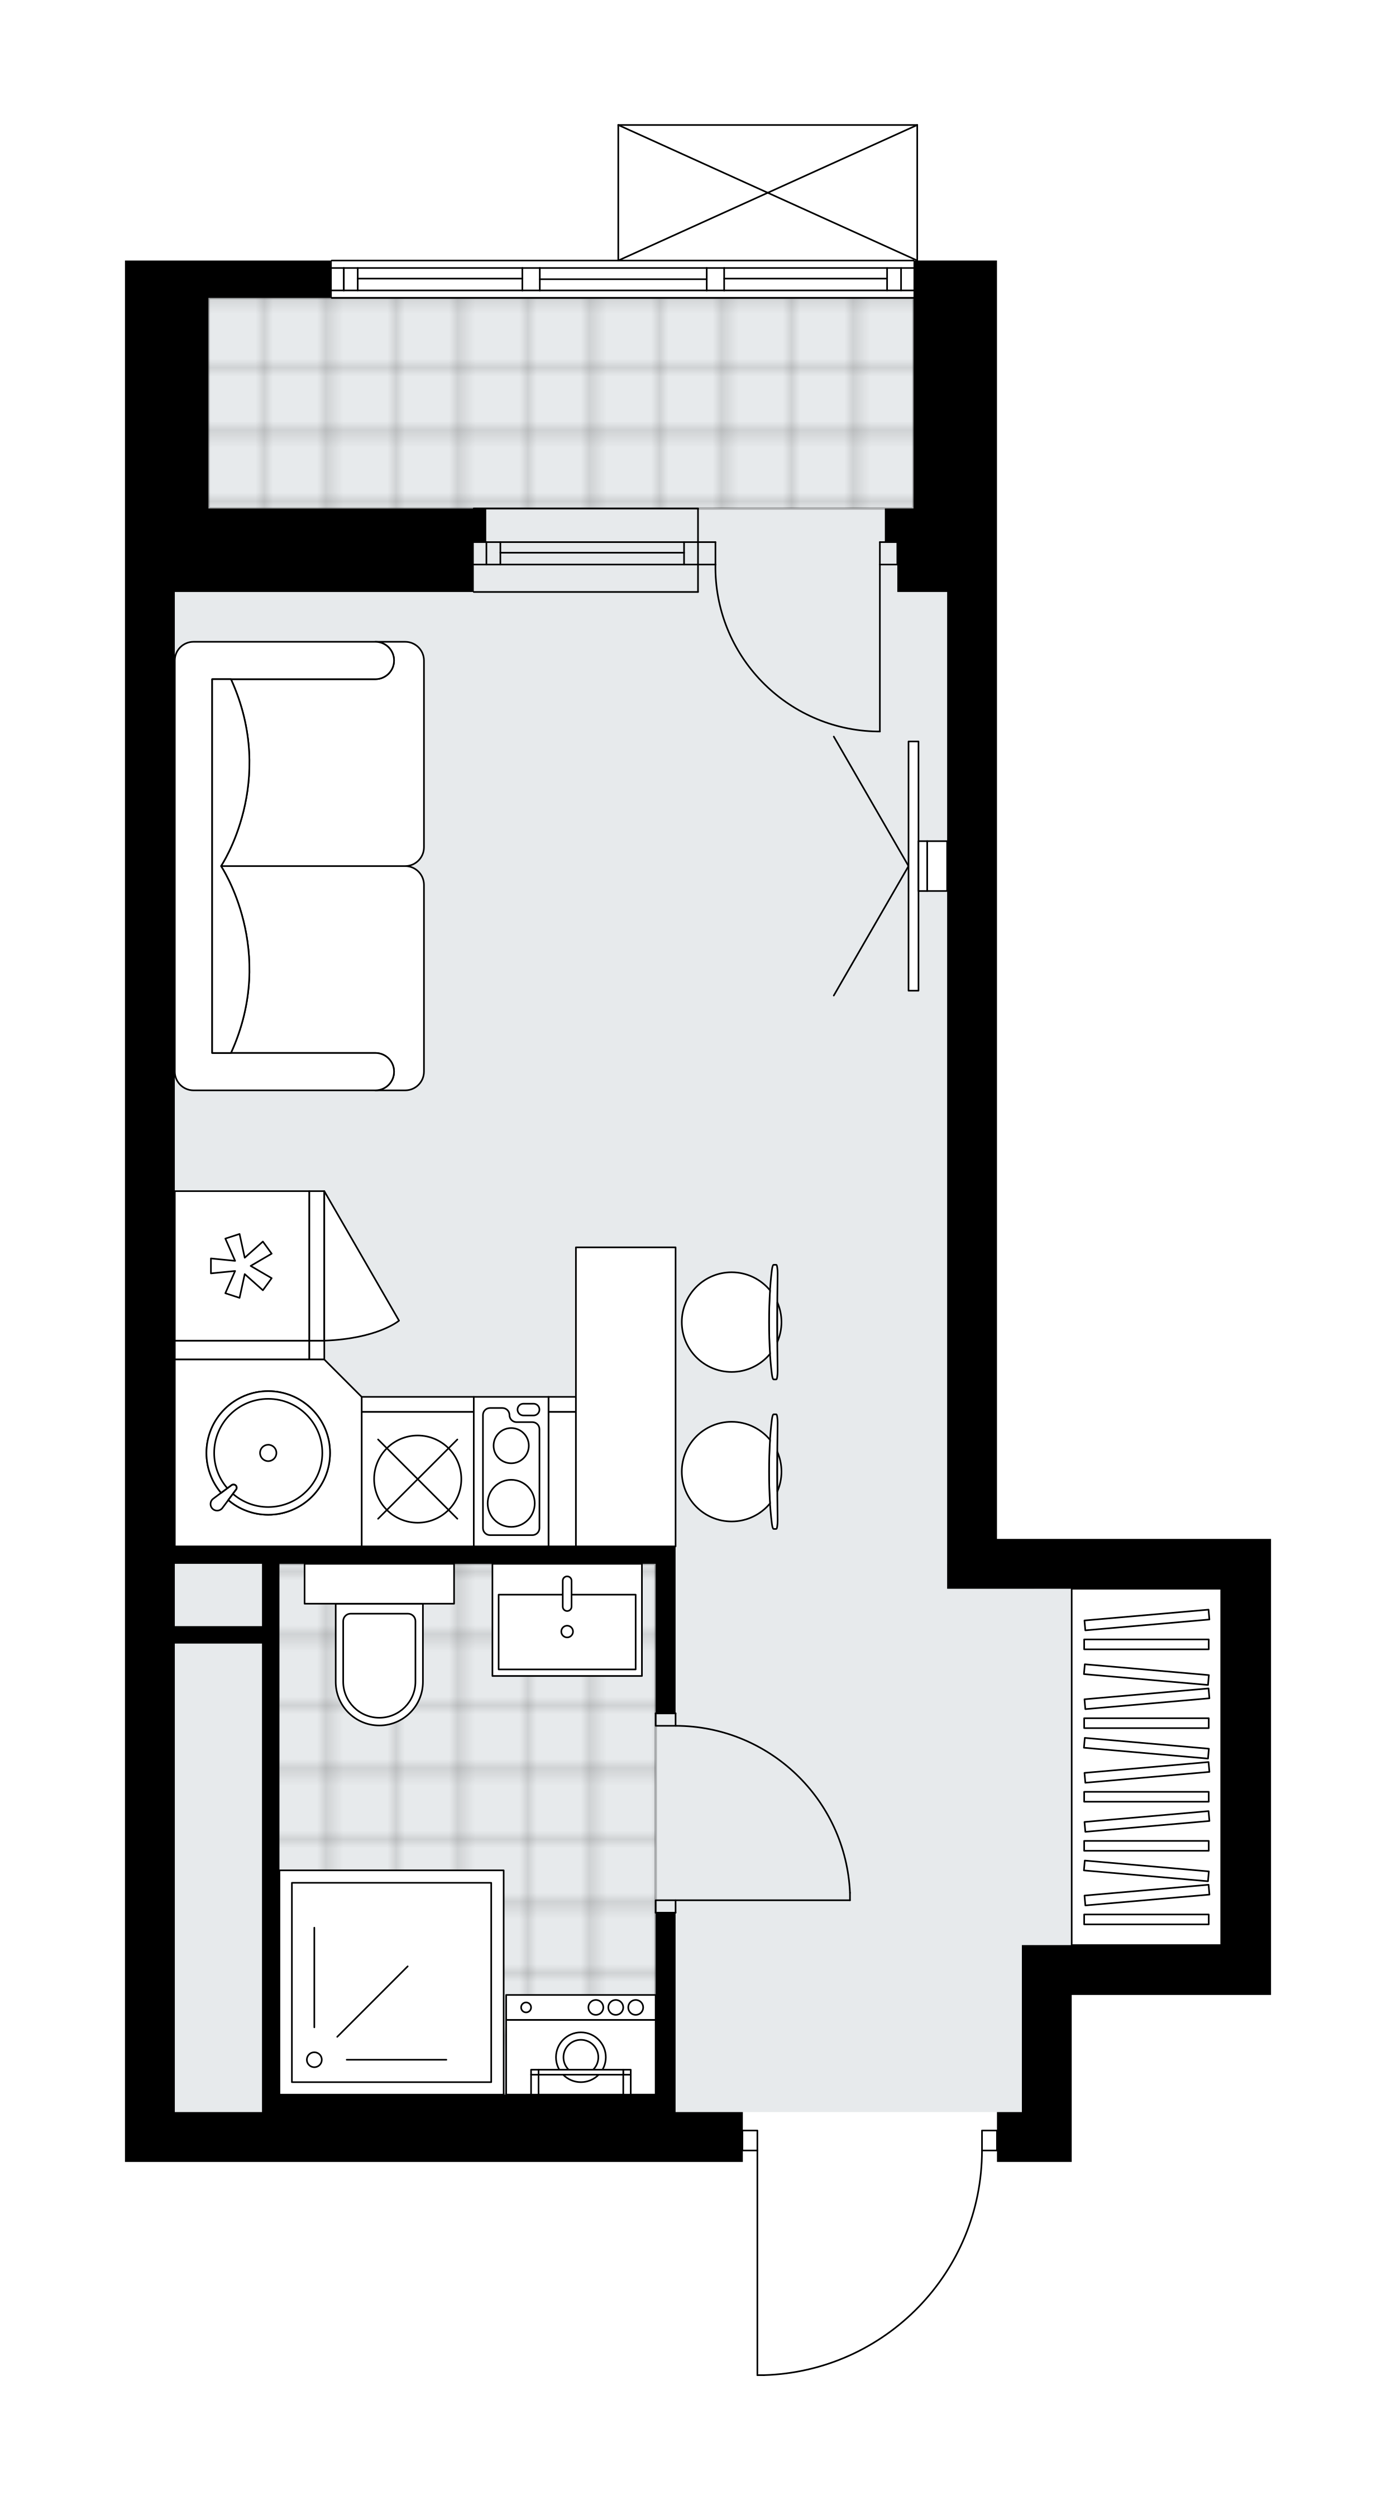 <svg xmlns="http://www.w3.org/2000/svg" xmlns:xlink="http://www.w3.org/1999/xlink" height="2000px" id="Layer_1" style="enable-background:new 0 0 1117 2000;" version="1.1" viewBox="0 0 1117 2000" width="1117px" x="0px" y="0px" xml:space="preserve">
<style type="text/css">
	.st0{fill:none;}
	.st1{opacity:0.25;fill:none;stroke:#000000;stroke-width:0.4;stroke-miterlimit:10;}
	.st2{fill:#FFFFFF;}
	.st3{fill:#E7EAEC;}
	
		.st4{fill:url(#SVGID_1_);stroke:#000000;stroke-width:2;stroke-linecap:round;stroke-linejoin:round;stroke-miterlimit:10;stroke-opacity:0.25;}
	
		.st5{fill:url(#SVGID_00000172426851554961374430000005439098186770705066_);stroke:#000000;stroke-width:2;stroke-linecap:round;stroke-linejoin:round;stroke-miterlimit:10;stroke-opacity:0.25;}
	.st6{fill:none;stroke:#000000;stroke-width:1.3;stroke-linecap:round;stroke-linejoin:round;stroke-miterlimit:10;}
	.st7{fill:#FFFFFF;stroke:#000000;stroke-width:1.3;stroke-linecap:round;stroke-linejoin:round;stroke-miterlimit:10;}
	.st8{fill:none;stroke:#000000;stroke-width:1.3;stroke-linecap:round;stroke-linejoin:round;}
	.st9{fill:none;stroke:#000000;stroke-width:1.3;stroke-linecap:round;stroke-linejoin:round;stroke-dasharray:9.871,9.871;}
	.st10{fill:none;stroke:#000000;stroke-width:1.3;stroke-linecap:round;stroke-linejoin:round;stroke-dasharray:9.967,9.967;}
	.st11{font-family:'Arial-BoldMT';}
	.st12{font-size:104.483px;}
	.st13{font-size:88.409px;}
	.st14{font-family:'ArialMT';}
	.st15{font-size:40px;}
</style>
<pattern height="14.57" id="New_Pattern_Swatch_2" patternUnits="userSpaceOnUse" style="overflow:visible;" viewBox="7.49 -22.06 14.57 14.57" width="14.57" x="1628.28" y="2336.26">
	<g>
		<rect class="st0" height="14.57" width="14.57" x="7.49" y="-22.06" />
		<g>
			<rect class="st1" height="7.29" width="7.29" x="14.77" y="-7.49" />
		</g>
		<g>
			<rect class="st1" height="7.29" width="7.29" x="0.2" y="-7.49" />
		</g>
		<g>
			<rect class="st1" height="7.29" width="7.29" x="22.06" y="-14.77" />
		</g>
		<g>
			<rect class="st1" height="7.29" width="7.29" x="7.49" y="-14.77" />
			<rect class="st1" height="7.29" width="7.29" x="14.77" y="-22.06" />
		</g>
		<g>
			<rect class="st1" height="7.29" width="7.29" x="0.2" y="-22.06" />
		</g>
		<g>
			<rect class="st1" height="7.29" width="7.29" x="22.06" y="-29.35" />
		</g>
		<g>
			<rect class="st1" height="7.29" width="7.29" x="7.49" y="-29.35" />
		</g>
	</g>
</pattern>
<path class="st2" d="M797.72,1231.06H1017v39.87v285.07v39.87  H857.52v133.56h-39.87h-19.93v-8.5c0,0,0,0,0,0h-11.34c-0.17,46.96-18.25,91.34-50.98,125.05c-32.88,33.86-76.96,53.28-124.14,54.68  c-0.01,0-0.01,0-0.02,0c0,0,0,0,0,0h-5.23c-0.36,0-0.65-0.29-0.65-0.65v-179.07h-10.98v8.5h-53.82H209.64h-69.77H100V473.54V274.19  V208.4h66.78h98.03c0-0.36,0.29-0.65,0.65-0.65h228.6V100c0,0,0-0.01,0-0.01c0-0.04,0.02-0.08,0.02-0.12  c0.01-0.04,0.01-0.09,0.03-0.13c0,0,0,0,0-0.01c0.01-0.03,0.03-0.04,0.05-0.07c0.03-0.05,0.05-0.09,0.09-0.13  c0.03-0.03,0.07-0.05,0.1-0.07c0.04-0.02,0.07-0.05,0.11-0.07c0.05-0.02,0.1-0.02,0.15-0.03c0.03,0,0.06-0.02,0.09-0.02h239.22  c0.03,0,0.06,0.01,0.1,0.02c0.05,0.01,0.1,0.01,0.14,0.03c0.04,0.02,0.07,0.04,0.11,0.07c0.03,0.02,0.07,0.04,0.1,0.07  c0.04,0.04,0.06,0.08,0.09,0.13c0.02,0.02,0.04,0.04,0.05,0.07c0,0,0,0,0,0.01c0.02,0.04,0.02,0.09,0.03,0.13  c0.01,0.04,0.02,0.08,0.02,0.12c0,0,0,0.01,0,0.01v108.4h63.14v65.78v199.35V1231.06z" id="background" />
<g id="floor">
	<polygon class="st3" points="977.13,1270.93 827.62,1270.93 827.62,1250.99 757.85,1250.99 757.85,238.31 139.87,238.31    139.87,1250.99 139.87,1689.56 757.85,1689.56 827.62,1689.56 827.62,1555.99 977.13,1555.99  " />
	<pattern id="SVGID_1_" patternTransform="matrix(7.032 0 0 7.135 56215.883 50782.934)" xlink:href="#New_Pattern_Swatch_2">
	</pattern>
	<polygon class="st4" points="216.62,1250.99 216.62,1568.01 216.62,1568.01 216.62,1675.6 524.61,1675.6 524.61,1250.99  " />
	
		<pattern id="SVGID_00000163780934699414379340000000207228271328830880_" patternTransform="matrix(7.032 0 0 7.135 56215.883 50782.934)" xlink:href="#New_Pattern_Swatch_2">
	</pattern>
	
		<rect height="168.45" style="fill:url(#SVGID_00000163780934699414379340000000207228271328830880_);stroke:#000000;stroke-width:2;stroke-linecap:round;stroke-linejoin:round;stroke-miterlimit:10;stroke-opacity:0.25;" width="564.15" x="166.78" y="238.31" />
	<g id="LINE_00000121256474995807604130000013077684748678460079_">
		<line class="st6" x1="558.5" x2="379.09" y1="451.61" y2="451.61" />
	</g>
	<g id="LINE_00000054965774723240595850000014026951648629205678_">
		<line class="st6" x1="558.5" x2="379.09" y1="433.67" y2="433.67" />
	</g>
	<g id="LINE_00000096029021722493213510000012712835201173771412_">
		<line class="st6" x1="547.34" x2="400.36" y1="442.15" y2="442.15" />
	</g>
	<g id="LINE_00000175304614674738781630000002545344620408770440_">
		<line class="st6" x1="389.2" x2="389.2" y1="451.61" y2="433.67" />
	</g>
	<g id="LINE_00000043423813483003709160000008135325149790110868_">
		<line class="st6" x1="547.34" x2="547.34" y1="451.61" y2="433.67" />
	</g>
	<g id="LINE_00000030485402594289854920000011660772593953187717_">
		<line class="st6" x1="558.5" x2="379.09" y1="473.54" y2="473.54" />
	</g>
	<g id="LINE_00000106117567007987367730000007809060078575347086_">
		<line class="st6" x1="379.09" x2="558.5" y1="406.76" y2="406.76" />
	</g>
	<g id="LINE_00000057862443135869360170000009216492353764811688_">
		<line class="st6" x1="400.36" x2="400.36" y1="451.62" y2="433.68" />
	</g>
	<g id="LINE_00000075853839029644643100000006884513507049372084_">
		<line class="st6" x1="558.5" x2="558.5" y1="473.54" y2="406.76" />
	</g>
	<g id="LINE_00000006674098461412639240000007277226042688358308_">
		<line class="st6" x1="265.46" x2="730.93" y1="208.41" y2="208.41" />
	</g>
	<g id="LINE_00000008861421827825876500000006949310295787773370_">
		<line class="st6" x1="275.07" x2="275.07" y1="214.39" y2="232.33" />
	</g>
	<g id="LINE_00000133519348609503726130000004224988825608962481_">
		<line class="st6" x1="720.97" x2="720.97" y1="214.39" y2="232.33" />
	</g>
	<g id="LINE_00000166653484465811352010000008879922223887662270_">
		<line class="st6" x1="417.96" x2="286.23" y1="222.86" y2="222.86" />
	</g>
	<g id="LINE_00000050636535908618006260000006897377640720612259_">
		<line class="st6" x1="709.8" x2="579.43" y1="222.86" y2="222.86" />
	</g>
	<g id="LINE_00000157310026603599408930000012579227410742869680_">
		<line class="st6" x1="709.8" x2="709.8" y1="232.33" y2="214.39" />
	</g>
	<g id="LINE_00000177470219771936200520000006968732382669093816_">
		<line class="st6" x1="275.07" x2="275.07" y1="214.39" y2="232.33" />
	</g>
	<g id="LINE_00000057868921501523245860000001006918140422176158_">
		<line class="st6" x1="286.23" x2="286.23" y1="232.33" y2="214.39" />
	</g>
	<g id="LINE_00000057137137017512723100000009335861884519864232_">
		<line class="st6" x1="431.91" x2="431.91" y1="214.39" y2="232.33" />
	</g>
	<g id="LINE_00000003103860578731414120000012045802644793743493_">
		<line class="st6" x1="431.91" x2="417.96" y1="232.33" y2="232.33" />
	</g>
	<g id="LINE_00000132780116200189018350000007076202444820881054_">
		<line class="st6" x1="417.96" x2="417.96" y1="232.33" y2="214.39" />
	</g>
	<g id="LINE_00000019656500908882447860000014767924633020412326_">
		<line class="st6" x1="417.96" x2="431.91" y1="214.39" y2="214.39" />
	</g>
	<g id="LINE_00000018210560511006846860000005783265150476944555_">
		<line class="st6" x1="730.93" x2="265.46" y1="238.31" y2="238.31" />
	</g>
	<g id="LINE_00000016772930511265100350000014643237776435169209_">
		<line class="st6" x1="579.43" x2="579.43" y1="214.39" y2="232.33" />
	</g>
	<g id="LINE_00000101810931782304955680000001590468502975304125_">
		<line class="st6" x1="579.43" x2="565.48" y1="232.33" y2="232.33" />
	</g>
	<g id="LINE_00000161616218115197241740000009841805507245237679_">
		<line class="st6" x1="565.48" x2="565.48" y1="232.33" y2="214.39" />
	</g>
	<g id="LINE_00000035490559408479291480000005484320365542233522_">
		<line class="st6" x1="565.48" x2="579.43" y1="214.39" y2="214.39" />
	</g>
	<g id="LINE_00000080180695035967804850000013804969206915564711_">
		<line class="st6" x1="565.48" x2="431.91" y1="223.36" y2="223.36" />
	</g>
	<g id="LWPOLYLINE_00000082327338369292990510000009756926728022846366_">
		<line class="st6" x1="579.43" x2="730.93" y1="214.39" y2="214.39" />
	</g>
	<g id="LWPOLYLINE_00000134251898287161790530000016620486920588529281_">
		<line class="st6" x1="565.48" x2="431.91" y1="214.39" y2="214.39" />
	</g>
	<g id="LWPOLYLINE_00000090269175123324512890000002558336882044498593_">
		<line class="st6" x1="417.96" x2="265.46" y1="214.39" y2="214.39" />
	</g>
	<g id="LWPOLYLINE_00000019656044161384640850000011914884994447604876_">
		<line class="st6" x1="579.43" x2="730.93" y1="232.33" y2="232.33" />
	</g>
	<g id="LWPOLYLINE_00000084496529871580257810000007403469483874719623_">
		<line class="st6" x1="565.48" x2="431.91" y1="232.33" y2="232.33" />
	</g>
	<g id="LWPOLYLINE_00000092451520388705724190000008432604405464435340_">
		<line class="st6" x1="417.96" x2="265.46" y1="232.33" y2="232.33" />
	</g>
	<g id="LINE_00000032649133384392776820000009653087797202163109_">
		<line class="st6" x1="494.71" x2="733.92" y1="100" y2="100" />
	</g>
	<g id="LINE_00000178908427132995751260000011584844381335476627_">
		<line class="st6" x1="733.92" x2="733.92" y1="100" y2="208.41" />
	</g>
	<g id="LINE_00000037650463771192229360000006972408409417550488_">
		<line class="st6" x1="494.71" x2="494.71" y1="208.41" y2="100" />
	</g>
	<g id="LWPOLYLINE_00000080904703308404576010000002068775068556469150_">
		<line class="st6" x1="733.92" x2="494.71" y1="208.41" y2="100" />
	</g>
	<g id="LWPOLYLINE_00000079462091866604446400000014557731735543870106_">
		<line class="st6" x1="494.71" x2="733.92" y1="208.41" y2="100" />
	</g>
	<g id="LWPOLYLINE_00000122688016736106346840000010532499652655464868_">
		<rect class="st6" height="9.97" width="15.95" x="524.61" y="1520.11" />
	</g>
	<g id="LWPOLYLINE_00000127764979856674591320000000763024980993934233_">
		<rect class="st6" height="9.97" width="15.95" x="524.61" y="1370.6" />
	</g>
	<g id="LINE_00000090995186747411463310000000747982523174368421_">
		<line class="st6" x1="540.56" x2="524.61" y1="1530.08" y2="1530.08" />
	</g>
	<g id="LINE_00000002363018554387345960000018310345843500640149_">
		<line class="st6" x1="540.56" x2="524.61" y1="1370.6" y2="1370.6" />
	</g>
	<g id="LINE_00000096035333233252229610000001346552946097215104_">
		<line class="st6" x1="540.56" x2="680.1" y1="1520.11" y2="1520.11" />
	</g>
	<g id="ARC_00000032623913635608698690000001497400188790341261_">
		<path class="st6" d="M540.56,1380.57c74.74,0.05,136.22,58.89,139.54,133.56" />
	</g>
	<g id="LINE_00000038405654764443996200000018128091304670993820_">
		<line class="st6" x1="680.1" x2="680.1" y1="1520.11" y2="1514.13" />
	</g>
	<g id="ARC_00000015335701619324590150000002293662285501221045_">
		<path class="st6" d="M572.45,451.61c-1.09,72.67,56.94,132.46,129.61,133.55c0.65,0.01,1.31,0.01,1.96,0.01" />
	</g>
	<g id="LINE_00000054947768770935942340000009942202619596980110_">
		<line class="st6" x1="704.02" x2="704.02" y1="451.61" y2="585.17" />
	</g>
	<g id="LINE_00000018924969108334856780000017382213309701653408_">
		<line class="st6" x1="558.5" x2="572.45" y1="451.61" y2="451.61" />
	</g>
	<g id="LINE_00000021803234379194044700000013031796172584057742_">
		<line class="st6" x1="572.45" x2="572.45" y1="451.61" y2="433.67" />
	</g>
	<g id="LINE_00000075137900124952942860000013139177831072449970_">
		<line class="st6" x1="572.45" x2="558.5" y1="433.67" y2="433.67" />
	</g>
	<g id="LINE_00000166635203360173630910000013995529122535416720_">
		<line class="st6" x1="717.98" x2="704.02" y1="433.67" y2="433.67" />
	</g>
	<g id="LINE_00000167355751013515926010000017563974633697281425_">
		<line class="st6" x1="704.02" x2="704.02" y1="433.67" y2="451.61" />
	</g>
	<g id="LINE_00000000182153937953780500000001586542020793672619_">
		<line class="st6" x1="704.02" x2="717.98" y1="451.61" y2="451.61" />
	</g>
	<g id="LINE_00000044146147916805421890000001905168151894338433_">
		<line class="st6" x1="717.98" x2="717.98" y1="433.67" y2="451.61" />
	</g>
	<g id="LWPOLYLINE_00000022528887413611215580000002552199418672942511_">
		<rect class="st6" height="15.98" width="11.98" x="785.73" y="1704.3" />
	</g>
	<g id="LWPOLYLINE_00000134225211931083701430000016075925126684797856_">
		<rect class="st6" height="15.98" width="11.98" x="594.03" y="1704.3" />
	</g>
	<g id="LWPOLYLINE_00000161597525708289478700000000457477325922516909_">
		<path class="st6" d="M611.24,1900c97.19-2.88,174.49-82.49,174.49-179.72" />
	</g>
	<g id="LINE_00000116231255178180217090000012779546031972200891_">
		<line class="st6" x1="606.01" x2="606.01" y1="1720.28" y2="1900" />
	</g>
	<g id="LINE_00000113345647050585732790000010383246784141373629_">
		<line class="st6" x1="606.01" x2="611.24" y1="1900" y2="1900" />
	</g>
	<path d="M540.56,1675.6v-145.52h-15.95v145.52H223.6v-424.61h301.01v119.61h15.95v-133.56h-15.95H139.87v-763.5h26.91h212.3v-39.87   h9.97v-26.91h-9.97h-212.3V274.19v-35.88h98.68v-29.9h-98.68H100v65.78v199.35v1255.89h39.87h69.77h330.92h53.82v-39.87h-53.82   V1675.6z M209.64,1250.99v49.84h-69.77v-49.84H209.64z M209.64,1689.56h-69.77v-374.77h69.77v360.82V1689.56z" />
	<polygon points="797.72,473.54 797.72,274.19 797.72,208.4 730.93,208.4 730.93,274.19 730.93,406.76 717.98,406.76 708.01,406.76    708.01,433.67 717.98,433.67 717.98,473.54 730.93,473.54 757.85,473.54 757.85,1270.93 797.72,1270.93 977.13,1270.93    977.13,1555.99 817.65,1555.99 817.65,1595.86 817.65,1689.56 797.72,1689.56 797.72,1729.43 817.65,1729.43 857.52,1729.43    857.52,1595.86 1017,1595.86 1017,1555.99 1017,1270.93 1017,1231.06 797.72,1231.06  " />
</g>
<g id="mebel">
	<g>
		
			<rect class="st7" height="107.65" transform="matrix(3.580481e-10 -1 1 3.580481e-10 -886.308 1273.69)" width="15.05" x="186.16" y="1026.18" />
		
			<rect class="st7" height="11.96" transform="matrix(3.580481e-10 -1 1 3.580481e-10 -826.504 1333.494)" width="15.05" x="245.97" y="1074.02" />
	</g>
	<g>
		
			<rect class="st7" height="107.65" transform="matrix(-1 -4.897905e-10 4.897905e-10 -1 899.708 2366.427)" width="21.93" x="438.89" y="1129.39" />
		
			<rect class="st7" height="11.96" transform="matrix(-1 -4.897905e-10 4.897905e-10 -1 899.708 2246.819)" width="21.93" x="438.89" y="1117.43" />
	</g>
	<g>
		<g>
			<g id="LINE_00000017504301246986826180000017605320488352022941_">
				<path class="st7" d="M617.59,1099.07c-3.03-24.13-3.03-58.77,0-82.9c0.35-2.79,0.87-4.4,1.43-4.4h0.14h1.97      c0.59,0,1.07,3.12,1.07,6.98c-0.41,25.85-0.41,51.9,0,77.75c0,3.85-0.48,6.98-1.07,6.98h-1.97h-0.14      C618.47,1103.47,617.94,1101.86,617.59,1099.07z" />
			</g>
			<g>
				<path class="st7" d="M622.02,1073.4c2.09-4.84,3.26-10.17,3.26-15.78s-1.17-10.94-3.26-15.78      C621.95,1052.37,621.95,1062.88,622.02,1073.4z" />
				<path class="st7" d="M616.14,1083.02c-1.05-16.26-1.05-34.53,0-50.79c-7.31-8.84-18.37-14.48-30.74-14.48      c-22.02,0-39.87,17.85-39.87,39.87c0,22.02,17.85,39.87,39.87,39.87C597.78,1097.49,608.83,1091.86,616.14,1083.02z" />
			</g>
		</g>
		<g>
			<g id="LINE_00000057864151685113736760000004713137720645253026_">
				<path class="st7" d="M617.59,1218.68c-3.03-24.13-3.03-58.77,0-82.9c0.35-2.79,0.87-4.4,1.43-4.4h0.14h1.97      c0.59,0,1.07,3.12,1.07,6.98c-0.41,25.85-0.41,51.9,0,77.75c0,3.85-0.48,6.98-1.07,6.98h-1.97h-0.14      C618.47,1223.08,617.94,1221.47,617.59,1218.68z" />
			</g>
			<g>
				<path class="st7" d="M622.02,1193.01c2.09-4.84,3.26-10.17,3.26-15.78s-1.17-10.94-3.26-15.78      C621.95,1171.98,621.95,1182.49,622.02,1193.01z" />
				<path class="st7" d="M616.14,1202.63c-1.05-16.26-1.05-34.53,0-50.79c-7.31-8.84-18.37-14.48-30.74-14.48      c-22.02,0-39.87,17.85-39.87,39.87c0,22.02,17.85,39.87,39.87,39.87C597.78,1217.1,608.83,1211.47,616.14,1202.63z" />
			</g>
		</g>
		
			<rect class="st7" height="79.74" transform="matrix(-1.836970e-16 1 -1 -1.836970e-16 1618.117 616.742)" width="239.22" x="381.08" y="1077.56" />
	</g>
	<g>
		
			<rect class="st7" height="107.65" transform="matrix(6.123234e-17 -1 1 6.123234e-17 -818.977 1206.362)" width="119.61" x="133.89" y="958.85" />
		
			<rect class="st7" height="11.96" transform="matrix(6.123234e-17 -1 1 6.123234e-17 -759.173 1266.166)" width="119.61" x="193.69" y="1006.69" />
		<polygon class="st7" points="188.12,1016.72 168.77,1018.65 168.77,1006.69 188.12,1008.62 180.3,990.82 191.68,987.12     195.82,1006.12 210.34,993.18 217.37,1002.86 200.57,1012.67 217.37,1022.48 210.34,1032.15 195.82,1019.22 191.68,1038.22     180.3,1034.52   " />
		<path class="st7" d="M259.48,952.87l59.8,103.58c0,0-16.83,14.43-59.8,16.02V952.87z" />
	</g>
	<g>
		
			<rect class="st7" height="107.65" transform="matrix(-1 -8.995972e-11 8.995972e-11 -1 668.464 2366.427)" width="89.71" x="289.38" y="1129.39" />
		
			<rect class="st7" height="11.96" transform="matrix(-1 -8.995972e-11 8.995972e-11 -1 668.464 2246.819)" width="89.71" x="289.38" y="1117.43" />
		<circle class="st7" cx="334.23" cy="1183.21" r="34.89" />
		<line class="st7" x1="302.52" x2="365.95" y1="1214.93" y2="1151.5" />
		<line class="st7" x1="302.52" x2="365.95" y1="1151.5" y2="1214.93" />
	</g>
	<g>
		
			<rect class="st7" height="119.61" transform="matrix(-1 -8.995439e-11 8.995439e-11 -1 817.975 2354.466)" width="59.8" x="379.09" y="1117.43" />
		<path class="st7" d="M431.63,1222.38v-79.1c0-3.12-2.53-5.65-5.65-5.65H413.3c-3.12,0-5.65-2.53-5.65-5.65l0,0    c0-3.12-2.53-5.65-5.65-5.65h-9.92c-3.12,0-5.65,2.53-5.65,5.65v90.4c0,3.12,2.53,5.65,5.65,5.65h33.9    C429.1,1228.03,431.63,1225.5,431.63,1222.38z" />
		<path class="st7" d="M418.8,1122.89h8.12c2.6,0,4.71,2.11,4.71,4.71l0,0c0,2.6-2.11,4.71-4.71,4.71h-8.12    c-2.6,0-4.71-2.11-4.71-4.71l0,0C414.1,1124.99,416.2,1122.89,418.8,1122.89z" />
		<circle class="st7" cx="409.03" cy="1156.46" r="14.09" />
		<circle class="st7" cx="409.03" cy="1202.6" r="18.83" />
	</g>
	<g>
		<polygon class="st7" points="259.48,1087.53 139.87,1087.53 139.87,1237.04 289.38,1237.04 289.38,1117.43   " />
		<g id="ARC_00000046331963581201883970000000408593724773413308_">
			<path class="st7" d="M177.97,1206.3c-0.31,0.41-0.67,0.77-1.08,1.08c-2.34,1.74-5.64,1.26-7.39-1.08     c-1.74-2.34-1.26-5.64,1.08-7.39l14.96-11.15c0.78-0.42,1.73-0.42,2.51,0c1.28,0.69,1.76,2.29,1.07,3.58L177.97,1206.3z" />
		</g>
		<path class="st7" d="M176.91,1194.2l8.64-6.44c0.78-0.42,1.73-0.42,2.51,0c1.28,0.69,1.76,2.29,1.07,3.58l-6.44,8.64    c8.62,7.31,19.75,11.74,31.94,11.74c27.3,0,49.44-22.13,49.44-49.44s-22.13-49.44-49.44-49.44s-49.44,22.13-49.44,49.44    C165.19,1174.46,169.61,1185.59,176.91,1194.2z" />
		<path class="st7" d="M176.91,1194.2l8.64-6.44c0.78-0.42,1.73-0.42,2.51,0c1.28,0.69,1.76,2.29,1.07,3.58l-6.44,8.64    c8.62,7.31,19.75,11.74,31.94,11.74c27.3,0,49.44-22.13,49.44-49.44s-22.13-49.44-49.44-49.44s-49.44,22.13-49.44,49.44    C165.19,1174.46,169.61,1185.59,176.91,1194.2z" />
		<path class="st7" d="M185.55,1187.76c0.78-0.42,1.73-0.42,2.51,0c1.28,0.69,1.76,2.29,1.07,3.58l-2.74,3.68    c7.58,6.55,17.44,10.53,28.24,10.53c23.9,0,43.28-19.38,43.28-43.28s-19.37-43.27-43.28-43.27c-23.9,0-43.27,19.37-43.27,43.27    c0,10.8,3.98,20.65,10.52,28.23L185.55,1187.76z" />
		<circle class="st7" cx="214.62" cy="1162.28" r="6.55" />
	</g>
	<g>
		<path class="st7" d="M303.51,1380.3L303.51,1380.3c-19.27,0-34.89-15.62-34.89-34.89v-62.53h69.77v62.53    C338.4,1364.68,322.78,1380.3,303.51,1380.3z" />
		<rect class="st7" height="31.9" width="119.61" x="243.71" y="1250.99" />
		<path class="st7" d="M303.51,1374.12L303.51,1374.12c-15.96,0-28.91-12.94-28.91-28.91v-48.37c0-3.3,2.68-5.98,5.98-5.98h45.85    c3.3,0,5.98,2.68,5.98,5.98v48.37C332.42,1361.18,319.48,1374.12,303.51,1374.12z" />
	</g>
	<g>
		<rect class="st7" height="89.71" width="119.62" x="394.01" y="1250.99" />
		<rect class="st7" height="59.8" width="109.64" x="398.98" y="1275.65" />
		<path class="st7" d="M453.8,1288.74L453.8,1288.74c-1.95,0-3.53-1.58-3.53-3.53v-20.67c0-1.95,1.58-3.53,3.53-3.53h0    c1.95,0,3.53,1.58,3.53,3.53v20.67C457.33,1287.16,455.75,1288.74,453.8,1288.74z" />
		<circle class="st7" cx="453.8" cy="1305.16" r="4.69" />
	</g>
	<g>
		
			<rect class="st7" height="285.07" transform="matrix(-1 -1.436386e-10 1.436386e-10 -1 1834.646 2826.919)" width="119.61" x="857.52" y="1270.93" />
		<g>
			
				<rect class="st7" height="7.92" transform="matrix(-1 -1.346995e-10 1.346995e-10 -1 1834.646 3070.892)" width="99.67" x="867.49" y="1531.49" />
			
				<rect class="st7" height="7.92" transform="matrix(-1 -1.347084e-10 1.347084e-10 -1 1834.646 2953.145)" width="99.67" x="867.49" y="1472.61" />
			
				<rect class="st7" height="7.92" transform="matrix(-1 -1.347177e-10 1.347177e-10 -1 1834.646 2874.648)" width="99.67" x="867.49" y="1433.36" />
			
				<rect class="st7" height="7.92" transform="matrix(-1 -1.344712e-10 1.344712e-10 -1 1834.646 2756.901)" width="99.67" x="867.49" y="1374.49" />
			
				<rect class="st7" height="7.92" transform="matrix(-0.996 -0.087 0.087 -0.996 1700.753 3066.65)" width="99.67" x="867.49" y="1492.24" />
			
				<rect class="st7" height="7.92" transform="matrix(-0.996 -0.087 0.087 -0.996 1709.305 2870.78)" width="99.67" x="867.49" y="1394.11" />
			
				<rect class="st7" height="7.92" transform="matrix(-0.996 0.087 -0.087 -0.996 1963.268 2945.925)" width="99.67" x="867.49" y="1511.86" />
			
				<rect class="st7" height="7.92" transform="matrix(-0.996 0.087 -0.087 -0.996 1958.137 2828.402)" width="99.67" x="867.49" y="1452.99" />
			
				<rect class="st7" height="7.92" transform="matrix(-0.996 0.087 -0.087 -0.996 1954.716 2750.054)" width="99.67" x="867.49" y="1413.74" />
			
				<rect class="st7" height="7.92" transform="matrix(-0.996 -0.087 0.087 -0.996 1714.436 2753.257)" width="99.67" x="867.49" y="1335.24" />
			
				<rect class="st7" height="7.92" transform="matrix(-0.996 0.087 -0.087 -0.996 1949.585 2632.532)" width="99.67" x="867.49" y="1354.87" />
			
				<rect class="st7" height="7.92" transform="matrix(-1 -1.349366e-10 1.349366e-10 -1 1834.646 2630.853)" width="99.67" x="867.49" y="1311.47" />
			
				<rect class="st7" height="7.92" transform="matrix(-0.996 0.087 -0.087 -0.996 1944.092 2506.723)" width="99.67" x="867.49" y="1291.84" />
		</g>
	</g>
	<g>
		<path class="st7" d="M300.34,842.33L300.34,842.33c8.26,0,14.95,6.69,14.95,14.95v0c0,8.26-6.69,14.95-14.95,14.95h0h23.87    c8.29,0,15.01-6.72,15.01-15.01V707.84c0-8.26-6.76-15.02-15.02-15.02l-147.36,0c0,0,45.36,67.42,7.95,149.51H300.34z" />
		<path class="st7" d="M300.34,543.31L300.34,543.31c8.26,0,14.95-6.69,14.95-14.95v0c0-8.26-6.69-14.95-14.95-14.95h0h23.87    c8.29,0,15.01,6.72,15.01,15.01V677.8c0,8.26-6.76,15.02-15.02,15.02l-147.36,0c0,0,45.36-67.42,7.95-149.51H300.34z" />
		<path class="st7" d="M154.82,872.23h145.52c8.26,0,14.95-6.69,14.95-14.95l0,0c0-8.26-6.69-14.95-14.95-14.95H169.77V543.31    h130.57c8.26,0,14.95-6.69,14.95-14.95v0c0-8.26-6.69-14.95-14.95-14.95H154.82c-8.26,0-14.95,6.69-14.95,14.95v328.92    C139.87,865.5,146.6,872.23,154.82,872.23z" />
		<path class="st7" d="M184.79,543.31c37.41,82.08-7.95,149.51-7.95,149.51v0.01c0,0,45.36,67.42,7.95,149.51h-15.02V543.31    L184.79,543.31z" />
	</g>
	<g>
		<g>
			<g id="LINE_00000007398693953153058030000011203405003123453328_">
				<line class="st7" x1="726.95" x2="667.14" y1="692.82" y2="589.24" />
			</g>
			<g id="LINE_00000148654035475497546040000005650549175589894801_">
				<line class="st7" x1="726.95" x2="667.14" y1="692.82" y2="796.4" />
			</g>
		</g>
		<rect class="st7" height="199.35" width="7.97" x="726.95" y="593.15" />
		
			<rect class="st7" height="39.87" transform="matrix(-1 -1.224647e-16 1.224647e-16 -1 1476.818 1385.639)" width="6.98" x="734.92" y="672.88" />
		<rect class="st7" height="39.87" width="15.95" x="741.9" y="672.88" />
	</g>
	<g>
		
			<rect class="st7" height="179.41" transform="matrix(-1 -8.976699e-11 8.976699e-11 -1 626.604 3171.79)" width="179.41" x="223.6" y="1496.19" />
		
			<rect class="st7" height="159.48" transform="matrix(-1 -8.977009e-11 8.977009e-11 -1 626.604 3171.79)" width="159.48" x="233.56" y="1506.16" />
		<circle class="st7" cx="251.5" cy="1647.69" r="5.98" />
		<line class="st7" x1="277.42" x2="357.16" y1="1647.69" y2="1647.69" />
		<line class="st7" x1="269.83" x2="326.21" y1="1629.37" y2="1572.98" />
		<line class="st7" x1="251.5" x2="251.5" y1="1621.78" y2="1542.04" />
	</g>
	<g>
		<g>
			
				<rect class="st7" height="59.8" transform="matrix(-1 -1.224647e-16 1.224647e-16 -1 929.609 3291.398)" width="119.61" x="405" y="1615.8" />
			
				<rect class="st7" height="19.93" transform="matrix(-1 -1.224647e-16 1.224647e-16 -1 929.609 3211.659)" width="119.61" x="405" y="1595.86" />
			<g id="CIRCLE_00000168800928447543466670000001702861930334138001_">
				<circle class="st7" cx="464.8" cy="1645.7" r="19.93" />
			</g>
			<g id="CIRCLE_00000152257299981238991130000007195721804809125299_">
				<circle class="st7" cx="464.8" cy="1645.7" r="13.95" />
			</g>
			<g id="CIRCLE_00000028295449990620887980000001537941557310487201_">
				<circle class="st7" cx="420.95" cy="1605.83" r="3.99" />
			</g>
			<g id="CIRCLE_00000024687128702303716980000010029249154887360386_">
				<circle class="st7" cx="476.77" cy="1605.83" r="5.98" />
			</g>
			<g id="CIRCLE_00000122690137444847287770000000906569492488939657_">
				<circle class="st7" cx="492.71" cy="1605.83" r="5.98" />
			</g>
			<g id="CIRCLE_00000110471326219187267820000012951381661812558727_">
				<circle class="st7" cx="508.66" cy="1605.83" r="5.98" />
			</g>
		</g>
		<g>
			
				<rect class="st7" height="15.95" transform="matrix(-1 -1.224647e-16 1.224647e-16 -1 1003.368 3335.255)" width="5.98" x="498.69" y="1659.65" />
			
				<rect class="st7" height="3.99" transform="matrix(-1 -1.224647e-16 1.224647e-16 -1 1003.368 3315.32)" width="5.98" x="498.69" y="1655.67" />
			
				<rect class="st7" height="15.95" transform="matrix(-1 -1.224647e-16 1.224647e-16 -1 855.851 3335.255)" width="5.98" x="424.94" y="1659.65" />
			
				<rect class="st7" height="3.99" transform="matrix(-1 -1.224647e-16 1.224647e-16 -1 855.851 3315.32)" width="5.98" x="424.94" y="1655.67" />
			<rect class="st7" height="3.99" width="67.78" x="430.92" y="1655.67" />
		</g>
	</g>
</g>
</svg>